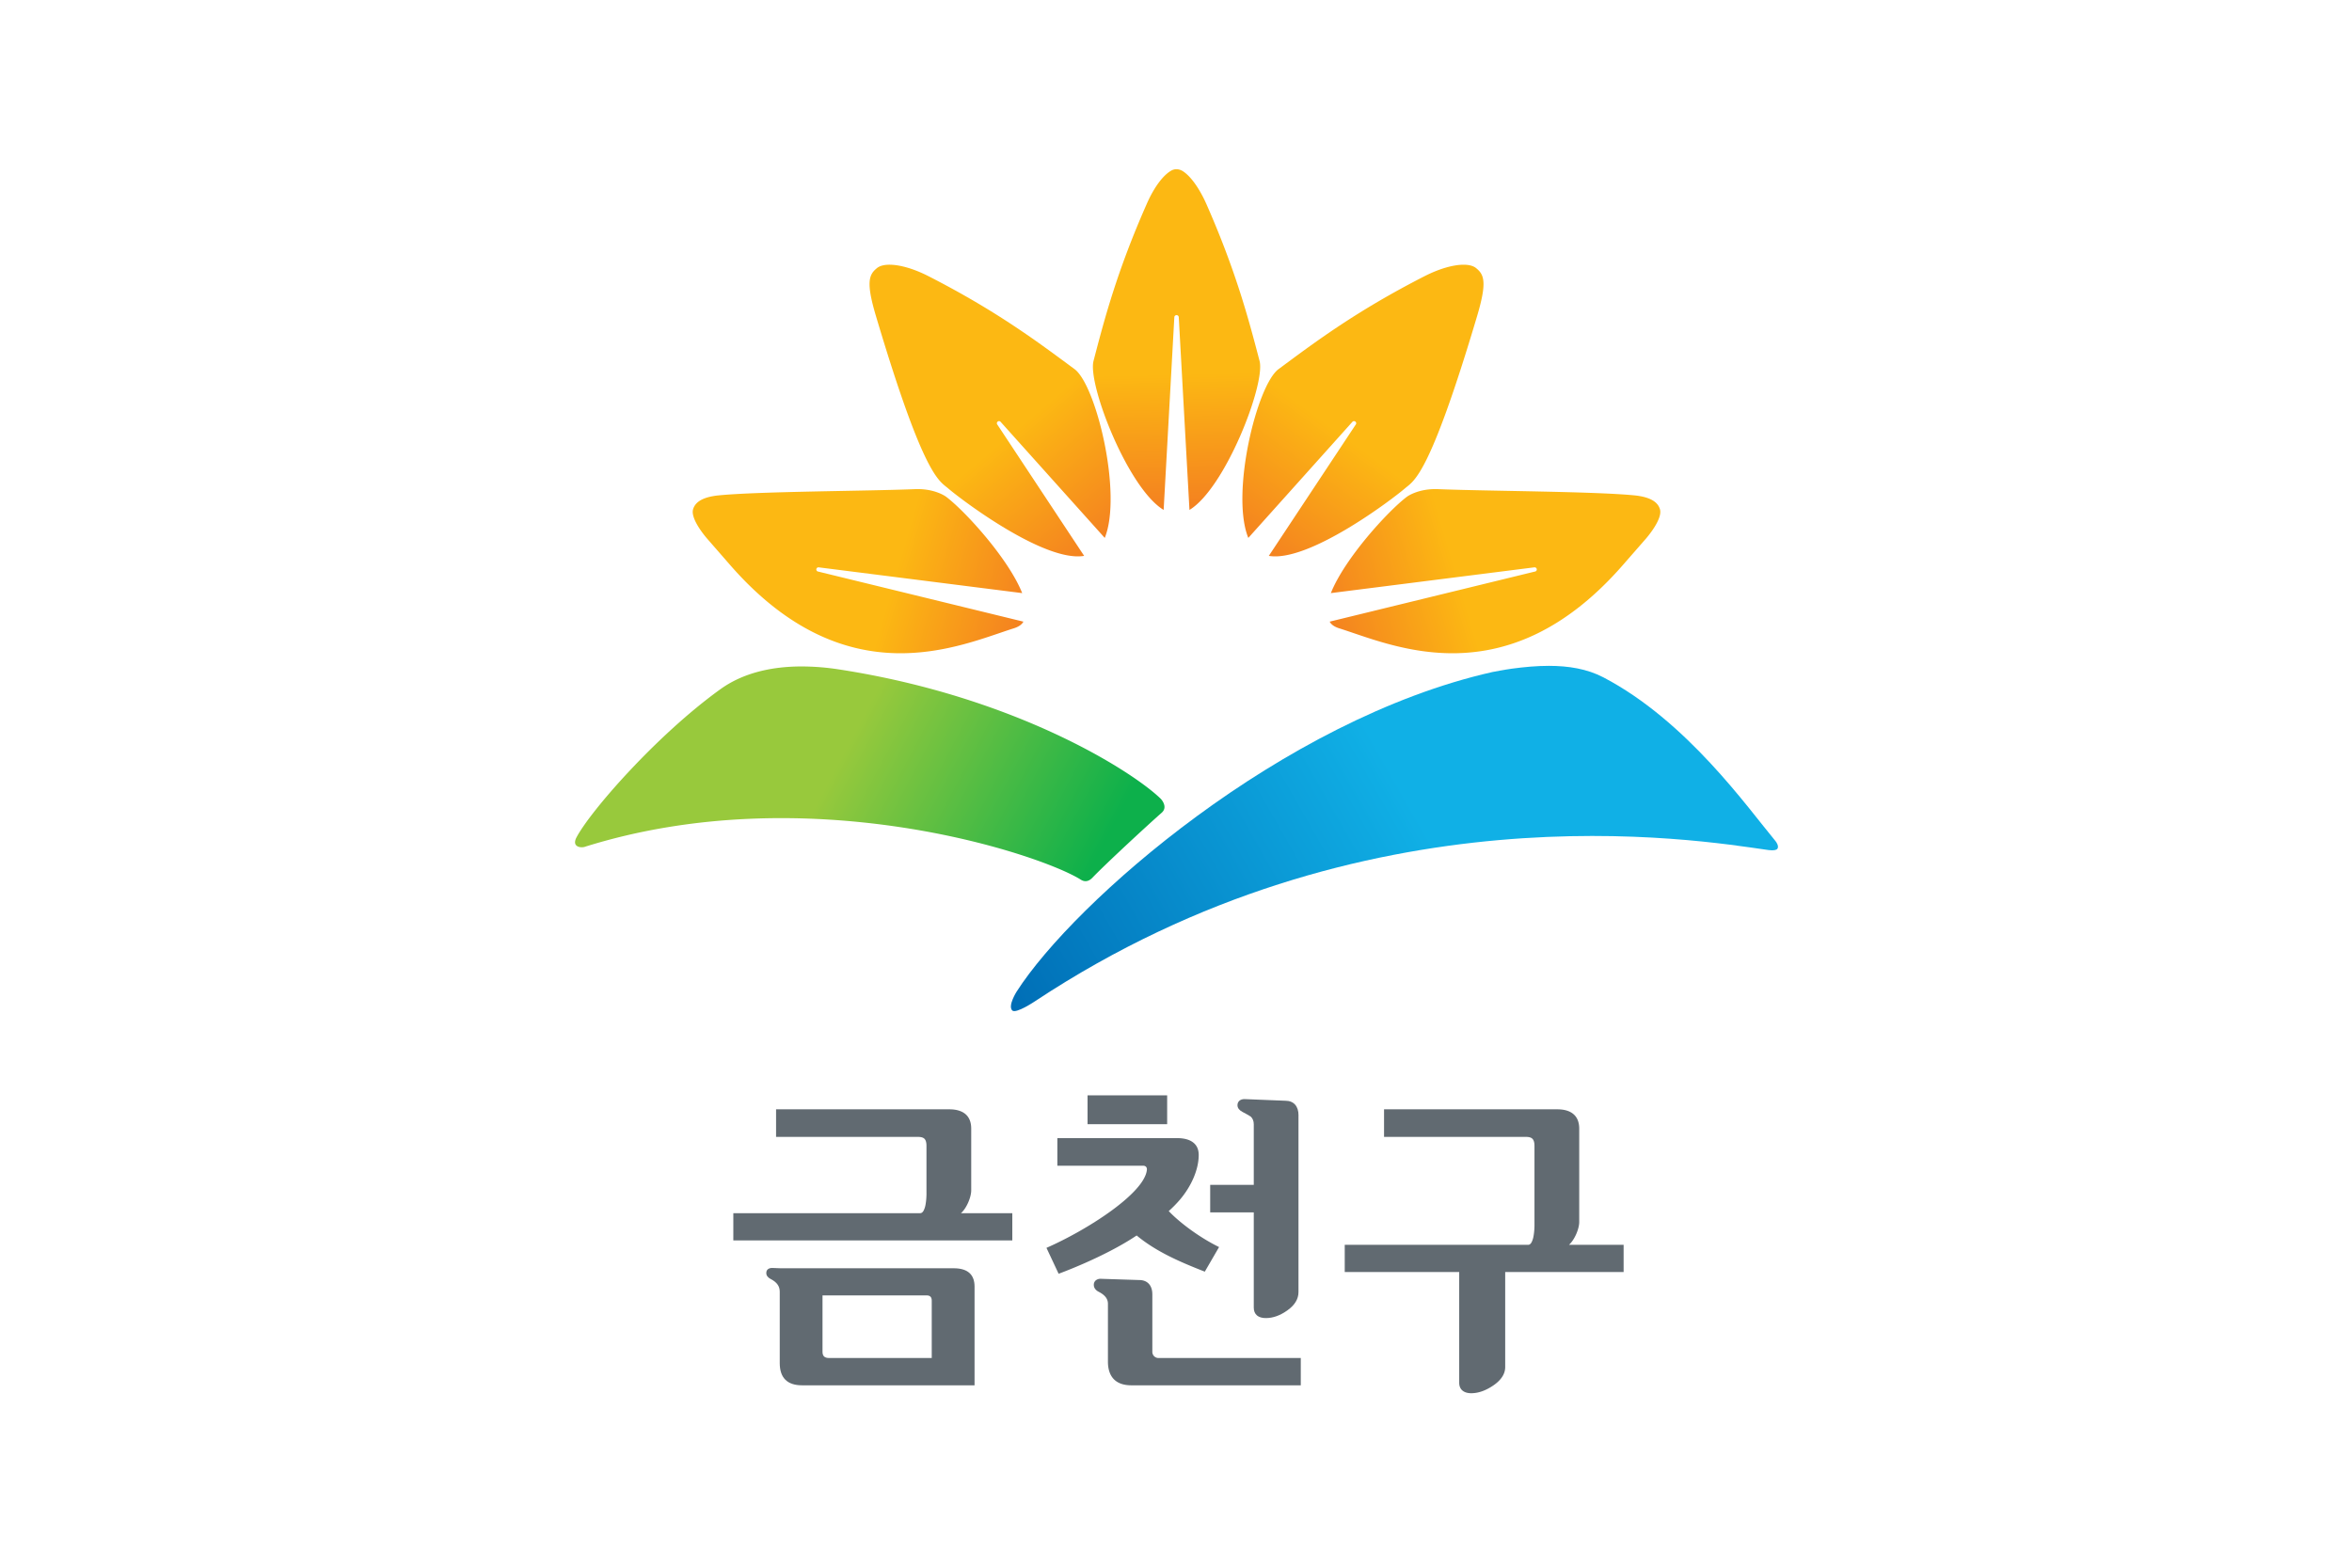 <svg xmlns="http://www.w3.org/2000/svg" width="300mm" height="200mm" viewBox="0 0 300 200"><defs><linearGradient id="b" x1="0" x2="1" y1="0" y2="0" gradientTransform="scale(-30.721 30.721)rotate(16.327 -84.698 -2.586)" gradientUnits="userSpaceOnUse" spreadMethod="pad"><stop offset="0" style="stop-opacity:1;stop-color:#f48120"/><stop offset="0.4" style="stop-opacity:1;stop-color:#fcb813"/><stop offset="1" style="stop-opacity:1;stop-color:#fcb813"/></linearGradient><linearGradient id="c" x1="0" x2="1" y1="0" y2="0" gradientTransform="scale(31.23 -31.23)rotate(-16.621 -77.336 -28.578)" gradientUnits="userSpaceOnUse" spreadMethod="pad"><stop offset="0" style="stop-opacity:1;stop-color:#f48120"/><stop offset="0.4" style="stop-opacity:1;stop-color:#fcb813"/><stop offset="1" style="stop-opacity:1;stop-color:#fcb813"/></linearGradient><linearGradient id="d" x1="0" x2="1" y1="0" y2="0" gradientTransform="scale(-32.461 32.461)rotate(49.888 -26.391 6.86)" gradientUnits="userSpaceOnUse" spreadMethod="pad"><stop offset="0" style="stop-opacity:1;stop-color:#f48120"/><stop offset="0.4" style="stop-opacity:1;stop-color:#fcb813"/><stop offset="1" style="stop-opacity:1;stop-color:#fcb813"/></linearGradient><linearGradient id="e" x1="0" x2="1" y1="0" y2="0" gradientTransform="scale(-30.702 30.702)rotate(88.596 -14.606 9.65)" gradientUnits="userSpaceOnUse" spreadMethod="pad"><stop offset="0" style="stop-opacity:1;stop-color:#f48120"/><stop offset="0.4" style="stop-opacity:1;stop-color:#fcb813"/><stop offset="1" style="stop-opacity:1;stop-color:#fcb813"/></linearGradient><linearGradient id="f" x1="0" x2="1" y1="0" y2="0" gradientTransform="scale(32.505 -32.505)rotate(-53.661 -20.037 -15.79)" gradientUnits="userSpaceOnUse" spreadMethod="pad"><stop offset="0" style="stop-opacity:1;stop-color:#f48120"/><stop offset="0.4" style="stop-opacity:1;stop-color:#fcb813"/><stop offset="1" style="stop-opacity:1;stop-color:#fcb813"/></linearGradient><linearGradient id="g" x1="0" x2="1" y1="0" y2="0" gradientTransform="scale(-61.864 61.864)rotate(-29.745 20.317 11.364)" gradientUnits="userSpaceOnUse" spreadMethod="pad"><stop offset="0" style="stop-opacity:1;stop-color:#10b0e6"/><stop offset="0.3" style="stop-opacity:1;stop-color:#10b0e6"/><stop offset="0.34" style="stop-opacity:1;stop-color:#10b0e6"/><stop offset="1" style="stop-opacity:1;stop-color:#006eb6"/></linearGradient><linearGradient id="h" x1="0" x2="1" y1="0" y2="0" gradientTransform="scale(37.619 -37.619)rotate(27.897 39.688 -4.323)" gradientUnits="userSpaceOnUse" spreadMethod="pad"><stop offset="0" style="stop-opacity:1;stop-color:#98c93c"/><stop offset="0.3" style="stop-opacity:1;stop-color:#98c93c"/><stop offset="0.34" style="stop-opacity:1;stop-color:#98c93c"/><stop offset="1" style="stop-opacity:1;stop-color:#0db04b"/></linearGradient><clipPath id="a" clipPathUnits="userSpaceOnUse"><path d="M0 841.89h595.276V0H0Z"/></clipPath><clipPath id="i" clipPathUnits="userSpaceOnUse"><path d="M0 841.89h595.276V0H0Z"/></clipPath></defs><path d="M488.32 226.637h-300v-200h300z" style="fill:#fff;fill-opacity:1;stroke:none;stroke-width:.306;stroke-linecap:butt;stroke-linejoin:miter;stroke-miterlimit:4;stroke-dasharray:none;stroke-opacity:1" transform="translate(-188.32 -26.637)"/><path d="M117.148 739.112c-4.325-.181-14.41-.201-18.014-.582-1.048-.129-1.944-.452-2.18-1.247-.258-.863 1.091-2.46 1.272-2.667l2.083-2.389c10.639-12.209 20.962-7.311 25.814-5.783.414.128.739.332.883.611l-18.668 4.556a.193.193 0 0 0-.172.212.197.197 0 0 0 .216.173l18.513-2.344c-1.242 3.13-5.208 7.481-6.925 8.77 0 0-.916.695-2.593.695q-.112 0-.229-.005" style="fill:url(#b);stroke:none" transform="matrix(1.402 0 0 -1.402 -47.526 1098.638)"/><path d="M161.901 738.422c-1.717-1.289-5.684-5.64-6.923-8.77l18.513 2.344a.2.2 0 0 0 .221-.17.194.194 0 0 0-.168-.215h-.009l-18.665-4.556c.139-.279.468-.483.877-.611 4.857-1.528 15.177-6.426 25.816 5.783l2.104 2.409c.24.281 1.503 1.811 1.251 2.647-.234.795-1.132 1.118-2.176 1.247-3.602.381-13.692.401-18.017.582a6 6 0 0 1-.228.005c-1.678 0-2.596-.695-2.596-.695" style="fill:url(#c);stroke:none" transform="matrix(1.402 0 0 -1.402 -47.526 1098.638)"/><path d="M113.684 759.227c-.727-.591-1.02-1.252-.093-4.364 4.335-14.576 5.731-14.969 6.542-15.661 1.374-1.176 8.831-6.768 12.399-6.162l-7.898 11.947a.19.19 0 0 0 .034.271.19.19 0 0 0 .272-.03l9.467-10.554c1.617 3.986-.771 13.896-2.749 15.36-3.274 2.418-7.033 5.268-13.348 8.487-1.304.659-2.564 1.013-3.487 1.013-.489 0-.884-.1-1.139-.307" style="fill:url(#d);stroke:none" transform="matrix(1.402 0 0 -1.402 -47.526 1098.638)"/><path d="M140.532 768.135c-.753-.37-1.64-1.529-2.315-3.092-2.709-6.135-3.85-10.497-4.833-14.272-.546-2.107 3.128-11.591 6.381-13.55l.971 17.525a.203.203 0 0 0 .203.201h.003c.1 0 .199-.083.199-.201l.973-17.525c3.245 1.959 6.926 11.443 6.379 13.55-.989 3.775-2.132 8.137-4.834 14.272-.657 1.485-1.48 2.606-2.195 3.03-.2.113-.384.15-.539.15a.9.9 0 0 1-.393-.088" style="fill:url(#e);stroke:none" transform="matrix(1.402 0 0 -1.402 -47.526 1098.638)"/><path d="M163.563 758.521c-6.314-3.219-10.076-6.069-13.342-8.487-1.988-1.464-4.382-11.374-2.753-15.36l9.462 10.554a.2.2 0 0 0 .277.03.19.19 0 0 0 .033-.271l-7.907-11.947c3.574-.606 11.032 4.986 12.411 6.162.807.692 2.204 1.085 6.539 15.661.925 3.112.636 3.773-.095 4.364-.254.207-.648.307-1.138.307-.922 0-2.182-.354-3.487-1.013" style="fill:url(#f);stroke:none" transform="matrix(1.402 0 0 -1.402 -47.526 1098.638)"/><path d="M171.436 722.774c-.575-.077-1.742-.3-1.76-.304-19.144-4.322-38.057-20.917-43.284-29.078 0 0-.816-1.277-.408-1.712.323-.352 2.086.837 2.086.837 29.976 19.841 60.292 14.66 66.621 13.768 0 0 .742-.133.911.102.155.215-.065.576-.182.711-2.545 3.053-8.059 10.918-15.647 14.886-1.479.774-3.176 1.048-4.963 1.048-1.101 0-2.235-.104-3.374-.258" style="fill:url(#g);stroke:none" transform="matrix(1.402 0 0 -1.402 -47.526 1098.638)"/><path d="M99.459 720.921c-5.832-4.195-11.915-11.174-13.132-13.537 0 0-.228-.415-.03-.656.235-.29.738-.184.738-.184 20.339 6.414 41.478-.624 45.199-2.973.123-.072.565-.348 1.074.206 1.201 1.25 4.948 4.716 6.279 5.889.598.526-.037 1.219-.082 1.266-2.508 2.45-13.125 9.28-29.232 11.768a22.5 22.5 0 0 1-3.434.278c-2.75 0-5.337-.591-7.38-2.057" style="fill:url(#h);stroke:none" transform="matrix(1.402 0 0 -1.402 -47.526 1098.638)"/><g clip-path="url(#i)" transform="matrix(1.402 0 0 -1.402 -47.526 1098.638)"><path d="M0 0h-9.327c-.417 0-.611.171-.611.564v5.135h9.464c.327 0 .474-.153.474-.485Zm3.415 7.751c-.315.277-.791.415-1.412.416h-15.761l-.752.028c-.169 0-.306-.039-.401-.12-.096-.078-.143-.199-.141-.348 0-.231.152-.413.42-.551.546-.279.802-.653.803-1.131V-.458c0-.667.167-1.175.51-1.517s.85-.509 1.52-.509H3.895v8.986c0 .548-.158.968-.48 1.249" style="fill:#616a71;fill-opacity:1;fill-rule:nonzero;stroke:none" transform="translate(118.667 660.048)"/><path d="M0 0h-7.242v-2.625H0Z" style="fill:#616a71;fill-opacity:1;fill-rule:nonzero;stroke:none" transform="translate(140.084 683.95)"/><path d="M0 0c0-.308.098-.549.291-.713.191-.162.467-.241.804-.241.661-.001 1.314.238 1.966.704.659.466 1.01 1.028 1.007 1.67v16.025l.003.043c.003.827-.426 1.329-1.182 1.335v-.001l-3.667.147-.068.003h-.002c-.37.002-.635-.208-.635-.558 0-.257.176-.461.444-.602.425-.221.691-.378.774-.44.177-.179.264-.399.265-.692v-5.51h-3.965V8.661H0Z" style="fill:#616a71;fill-opacity:1;fill-rule:nonzero;stroke:none" transform="translate(147.964 664.636)"/><path d="M0 0c.52.46.929 1.461.933 2.065v8.512c0 .57-.176 1.013-.514 1.307-.333.295-.831.445-1.464.447h-15.779v-2.51h12.966c.26-.007.434-.065.543-.182.113-.119.17-.311.177-.597V1.756c0-.089-.006-.534-.085-.956A1.9 1.9 0 0 0-3.4.237C-3.482.087-3.583 0-3.713 0H-20.4v-2.473h10.414v-10.074c0-.302.099-.546.292-.708.191-.163.466-.247.801-.247.664 0 1.34.247 2.027.719.692.478 1.065 1.035 1.064 1.661v8.649H4.972V0Z" style="fill:#616a71;fill-opacity:1;fill-rule:nonzero;stroke:none" transform="translate(176.64 670.347)"/><path d="M0 0v5.193c.005.809-.426 1.311-1.177 1.317l-3.518.114a.68.68 0 0 1-.452-.145.52.52 0 0 1-.177-.412v-.005c0-.262.172-.484.448-.623.578-.3.833-.644.836-1.081V-.919c.001-.695.185-1.233.542-1.599.361-.365.892-.549 1.576-.551h15.427v2.484H.559A.56.56 0 0 0 0 0" style="fill:#616a71;fill-opacity:1;fill-rule:nonzero;stroke:none" transform="translate(138.736 660.633)"/><path d="m0 0 1.298 2.238C-.44 3.09-2.258 4.431-3.281 5.512a11 11 0 0 1 .999 1.016c1.046 1.223 1.728 2.751 1.728 4.095 0 .501-.178.888-.52 1.143-.335.258-.832.385-1.457.385h-10.883v-2.51h7.784c.443 0 .357-.409.357-.409-.257-2.127-5.422-5.439-9.132-7.067l1.106-2.356s4.151 1.5 7.099 3.483C-4.393 1.796-2.219.871 0 0" style="fill:#616a71;fill-opacity:1;fill-rule:nonzero;stroke:none" transform="translate(143.509 667.906)"/><path d="M0 0v5.632c-.001.57-.174 1.013-.508 1.306-.34.295-.835.446-1.468.448h-15.778v-2.51h12.961c.263-.007.438-.065.551-.183.107-.119.166-.31.171-.596V-.297l.001-.013c0-.081-.005-.527-.082-.955a1.9 1.9 0 0 0-.177-.563c-.084-.151-.186-.239-.317-.236h-16.997v-2.48H3.738v2.48h-4.67C-.413-1.608-.004-.604 0 0" style="fill:#616a71;fill-opacity:1;fill-rule:nonzero;stroke:none" transform="translate(122.258 675.292)"/></g></svg>